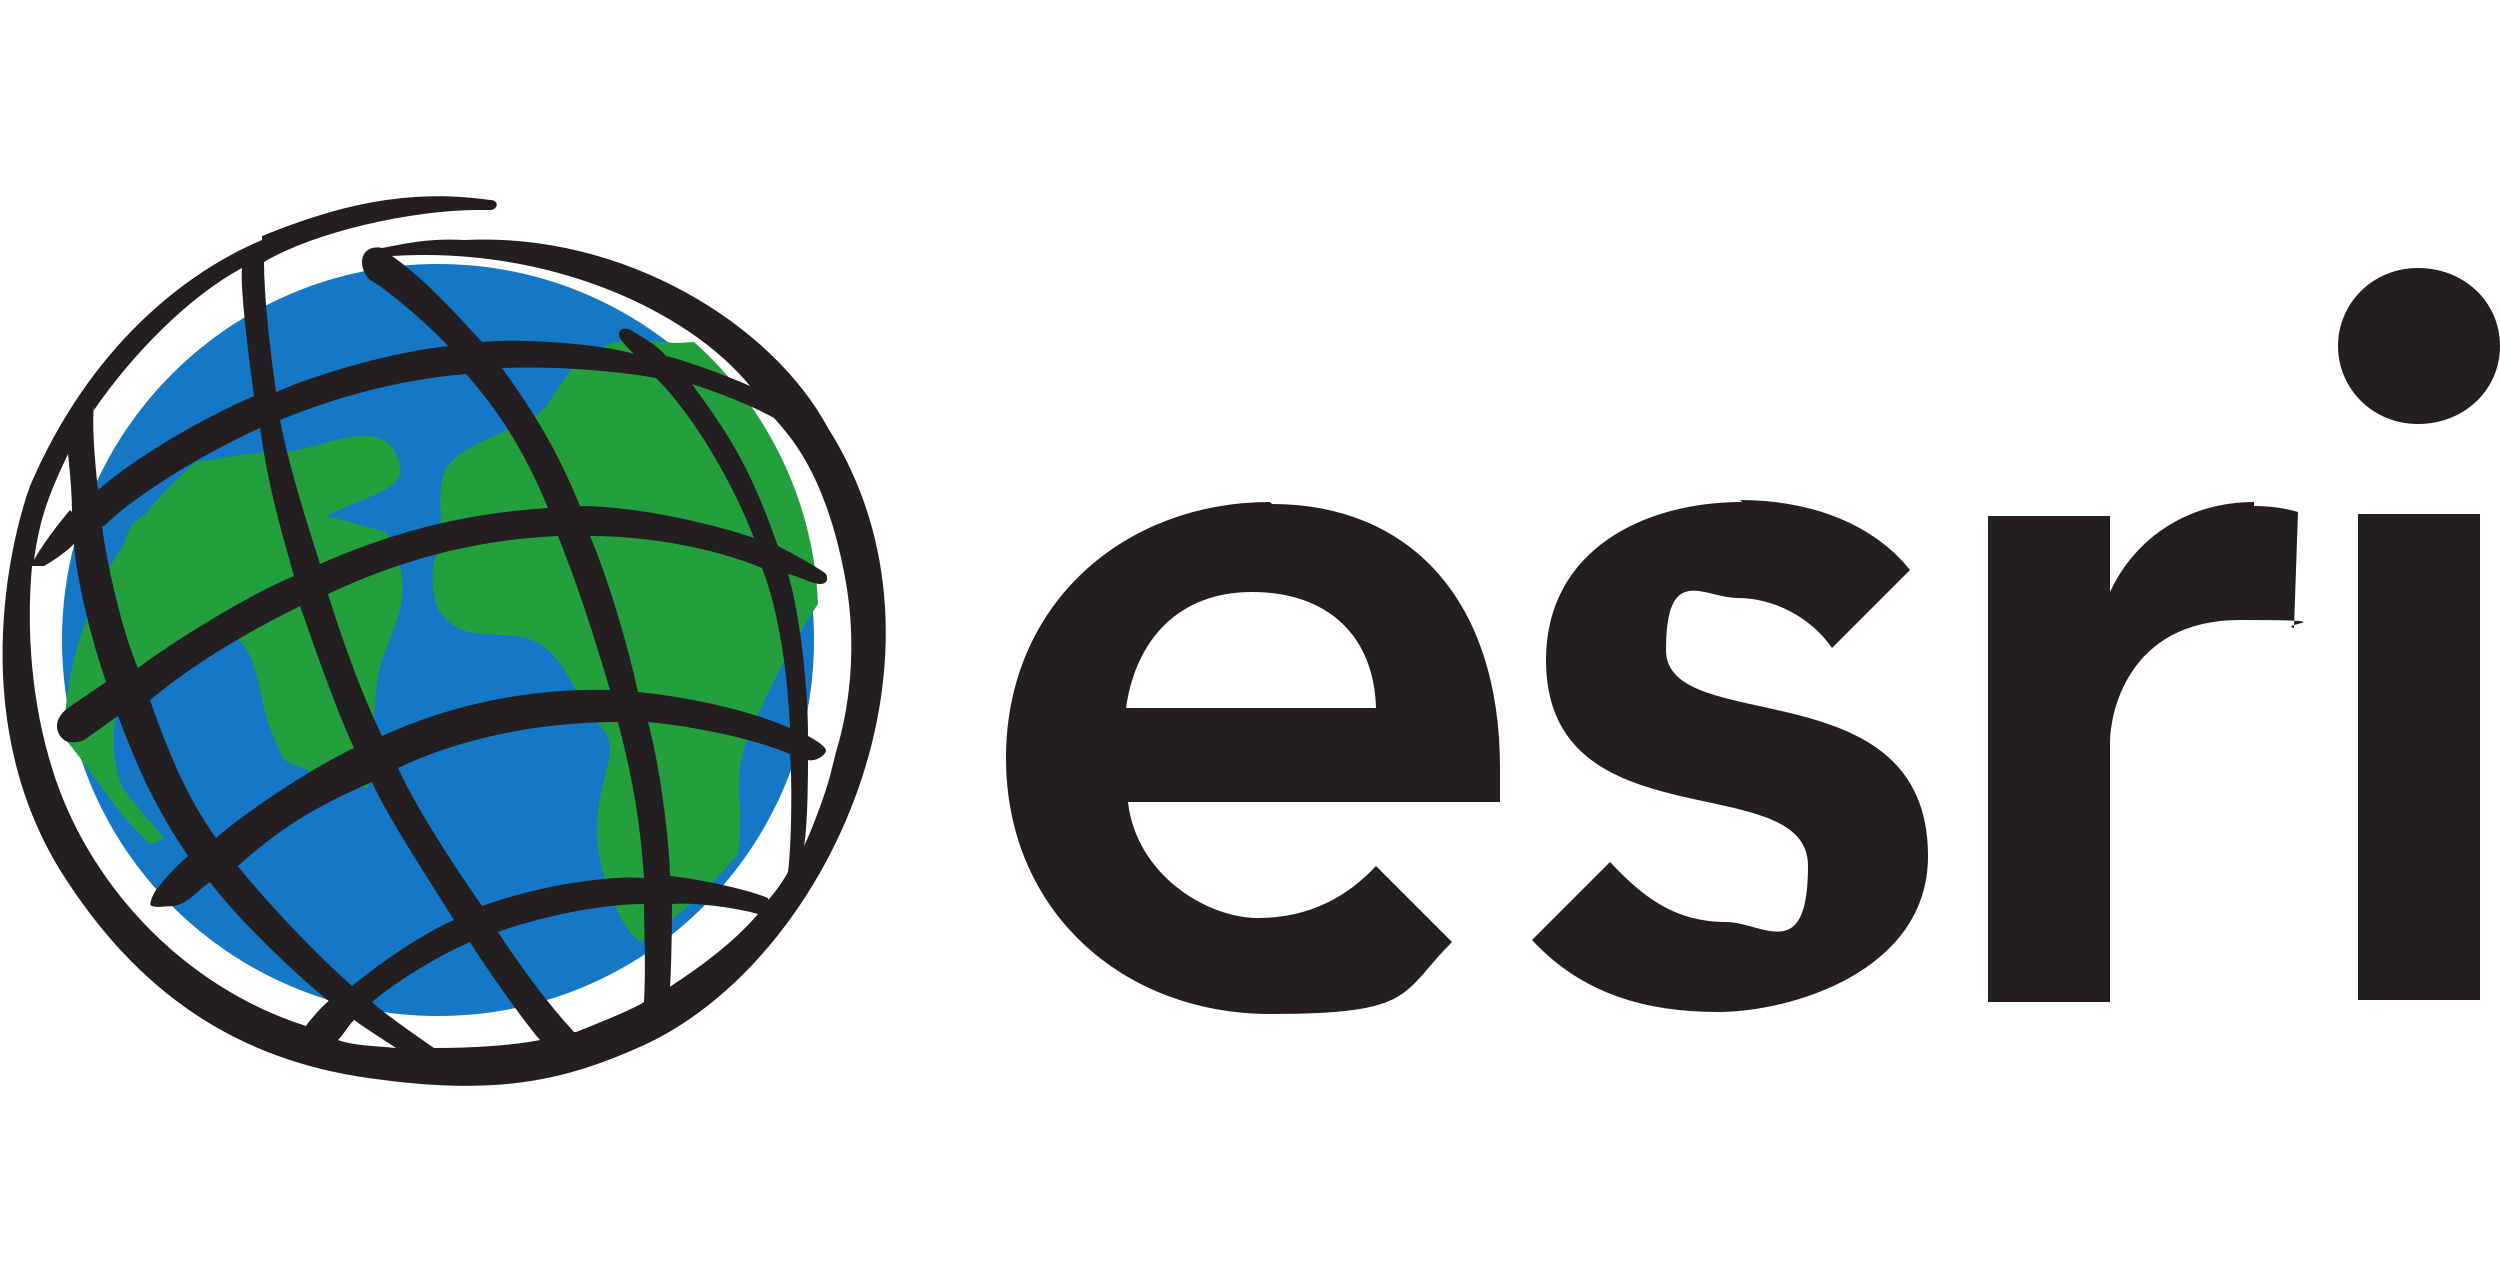 <svg xmlns="http://www.w3.org/2000/svg" xmlns:xlink="http://www.w3.org/1999/xlink" id="Layer_1" viewBox="0 0 125 64"><defs><style>      .st0 {        fill: url(#radial-gradient);      }      .st1 {        fill: url(#radial-gradient1);      }      .st2 {        fill: #231f20;      }      .st3 {        fill: url(#radial-gradient2);      }      .st4 {        fill: url(#radial-gradient3);      }    </style><radialGradient id="radial-gradient" cx="-1839.9" cy="1105.8" fx="-1839.9" fy="1105.8" r=".1" gradientTransform="translate(181560.6 109142.9) scale(98.7 -98.7)" gradientUnits="userSpaceOnUse"><stop offset="0" stop-color="#bfe6f9"></stop><stop offset="1" stop-color="#1478c7"></stop></radialGradient><radialGradient id="radial-gradient1" cx="-1842.9" cy="1107.1" fx="-1842.9" fy="1107.1" r=".1" gradientTransform="translate(223107.6 134055.6) scale(121.1 -121.1)" gradientUnits="userSpaceOnUse"><stop offset="0" stop-color="#a6d71c"></stop><stop offset="1" stop-color="#23a03d"></stop><stop offset="1" stop-color="#23a03d"></stop></radialGradient><radialGradient id="radial-gradient2" cx="-1846" cy="1108.4" fx="-1846" fy="1108.4" r=".1" gradientTransform="translate(284039.5 170559) scale(153.9 -153.9)" xlink:href="#radial-gradient1"></radialGradient><radialGradient id="radial-gradient3" cx="-1848.6" cy="1109.2" fx="-1848.6" fy="1109.2" r=".1" gradientTransform="translate(375972 225601.5) scale(203.4 -203.4)" xlink:href="#radial-gradient1"></radialGradient></defs><path class="st2" d="M120.9,13.4c-2.3,0-4,1.8-4,3.9s1.7,3.9,4,3.9,4.1-1.7,4.1-3.9-1.8-3.9-4.1-3.9ZM63.5,25.1c-7.3,0-13.2,5.1-13.2,12.8s5.9,12.8,13.2,12.8,6.5-1,9.1-3.6l-3.8-3.8c-1.4,1.5-3.3,2.6-5.9,2.6s-6.1-2.2-6.5-5.8h18.6v-1.7c0-8.5-4.6-13.2-11.4-13.2h0ZM87.1,25.1c-4.9,0-9.8,2.4-9.8,7.9,0,9.3,13.1,5.3,13.1,10.3s-2.3,2.8-4.1,2.8c-2.6,0-4.2-1.3-5.8-3l-3.9,3.9c2.5,2.7,5.7,3.6,9.3,3.6s10.5-2,10.5-7.8c0-9.5-13.1-5.9-13.1-10.3s1.9-2.6,3.6-2.6,3.6.9,4.7,2.5l3.9-3.9c-2-2.5-5.3-3.5-8.5-3.5h0ZM112.7,25.1c-3.2,0-5.9,1.7-7.2,4.5h0v-3.8h-6.1v24.3h6.1v-13c0-1.3.8-6.1,6.5-6.1s1.8.2,2.7.4l.2-5.8c-.7-.2-1.4-.3-2.2-.3h0ZM117.9,25.7v24.3h6.1v-24.3h-6.1ZM62.6,29.6c3.8,0,6.1,2.2,6.2,5.8h-12.5c.5-3.5,2.7-5.8,6.3-5.8h0Z"></path><path class="st0" d="M3.1,32c0,10.4,8.4,18.8,18.8,18.8s18.8-8.4,18.8-18.8-8.4-18.8-18.8-18.8S3.1,21.6,3.1,32"></path><path class="st1" d="M14,22.6c-1.5,0-2.8.3-4.2.5-3.9,3.3-6.5,8.3-6.6,13.8,1.1,1.2,2.6,3.8,4.3,5.3.2,0,.5-.2.7-.3-.8-1-2-2.2-2.2-2.8-.9-2.9.1-5.6,2.3-5.8,1.9-.2,3.6-3,4.9-4.9,2.8-3.8,7.1-3.2,6.8-5.1-.2-1.1-.9-1.5-1.8-1.5-1.3,0-3,.8-4.2.8"></path><path class="st3" d="M9,25.1c-.3,0-.5.2-.8.2-.2,0-.4.2-.7.3-.7.3-1.2.8-1.3,1.8-.2,1.8,1.5,3.3,3,3.7,1.9.5,2,0,3,1.2.7.9.8,2.6,1.2,3.8.2.6.5,1.3.8,1.9,1.3.6,2.7,1.1,4.2,1.4.4-2.2.2-5.1.7-6.4,1-2.6,1.6-3.7.2-6.4-3-.8-3.9-1.1-6.8-1.7-.6-.1-1-.2-1.3-.2-.5,0-1,.2-2,.5"></path><path class="st4" d="M27.3,20.3c-.9,1.2-3.9,1.6-4.9,3-.8,1.1,0,3.2-.6,4.5-.3.6-.2,2.2.2,2.8,1.2,1.7,3.1.8,4.6,1.4,1.8.8,2,2.8,3.5,4.4,1.5,1.5-1.9,3.9.9,9.4.3.6.6,1,1,1.3,1.9-1.2,3.5-2.7,4.9-4.4.4-2.8-.5-3.7.7-6.3.7-1.6,2-4.3,3.3-6.2-.2-5.2-2.6-9.9-6.2-13.1-.3,0-.8.1-1.4,0-.5,0-1-.1-1.4-.1-2.8,0-3.6,1.9-4.6,3.3"></path><path class="st2" d="M19.8,52.4c-.6-.4-1.4-.9-2.1-1.4-.3.3-.5.7-.8,1,.8.3,2,.3,2.9.4M16.5,50.1c-1.3-1-4.6-4.1-6-6-.5.3-1.1,1.1-1.8,1.2-.3,0-.9.1-1.1,0-.2,0,0-.5.2-.8.4-.5.9-1.1,1.6-1.7-1.6-2.4-2.4-4.1-3.5-7-.6.4-1.1.8-1.7,1.2-.2.1-.7.2-1,0-.5-.4-.5-1.1.2-1.6.3-.2,1.6-1.1,1.9-1.3-.8-2.3-1.5-5.3-1.6-6.9-.5.5-1.3,1-1.5,1.1-.3,0-.5,0-.6,0-.3,3.3,0,6.9,1,10.1,1.7,5.6,6.4,10.9,12.7,12.9.1-.2.9-1.1,1.2-1.3M3.6,25.6c0-1.2-.2-2.9-.2-2.9-.9,1.9-1.4,3.1-1.7,5.3.6-1.1,1.8-2.5,1.8-2.5M13.1,11.8c3.7-1.5,7.2-2.4,11.4-1.8.5,0,.4.5,0,.5h-.6c-3.3,0-8.2,1.1-10.7,2.6,0,1.7.3,4.4.6,6.5,2.3-1,5.9-2,8.6-2.3-1.5-1.6-3.6-3.2-3.9-3.3-.2-.2-.4-.5-.4-.9,0-.7.7-.8,1-.7,1.1-.2,2.2-.5,4.1-.4,8-.4,15.4,4.2,18.2,9.4,7.1,11.2,0,26.7-9.3,30.9-4,1.8-7.4,2.5-13.7,1.6-6.3-.9-11.4-4-15.4-10.4-4.9-8-2.2-17.3-1.5-19.2,3-7,7.8-10.7,11.6-12.3M4.7,20.3c-.1.8,0,2.4.2,4.2,1.7-1.5,5-3.5,7.8-4.7-.3-2.1-.7-5.5-.6-6.4-2.6,1.4-5.4,4.2-7.4,7.1M5.1,26.3c.2,1.7,1,5.3,1.8,7.1,1.7-1.3,5.6-3.7,7.8-4.6-.8-2.8-1.3-4.6-1.7-7.4-3.1,1.4-6.4,3.5-7.8,4.9M7.5,35c1,2.9,2,5.1,3.3,6.9,1.5-1.3,4.6-3.4,6.9-4.5-.8-1.7-1.9-4.8-2.7-7.1-3,1.5-5.3,2.9-7.5,4.7M11.8,43.2c1.6,2,4.1,4.6,5.8,6.1,1.6-1.3,3.5-2.6,5.1-3.3-1.3-2.1-3.3-5.1-4.1-6.9-3,1.3-4.7,2.4-6.7,4.2M18.6,50.1c.6.6,3.1,2.3,3.1,2.3,1.7,0,3.8-.1,5.3-.4-.8-.9-2.9-3.9-3.5-4.9-1.6.7-3.6,1.9-4.9,3M28.8,51.6c.8-.3,3-1.2,3.4-1.5.1-1.7,0-3.7,0-4.9-2.3,0-5.4.7-7.3,1.4,1.1,1.7,2.5,3.6,3.8,5M33.4,49.4c1.7-1.1,3.3-2.3,4.5-3.7-1-.3-3.2-.6-4.3-.5,0,0,0,2.6-.1,4.2M38.4,45c.3-.3.8-1,1-1.4.2-1.6.2-4.9.1-5.9-1.9-.8-4.9-1.4-7.1-1.6.7,2.6,1.1,6.5,1.1,7.7,1.1.1,3.7.6,4.9,1.1M41.3,37.5c0,.3-.6.6-.9.5,0,.5,0,3.2-.2,4.3.4-.8,1.1-2.7,1.3-3.5l.3-1.2c.3-1,1.3-4.5.4-9-1-5.1-2.8-6.9-3.5-7.7-1.6-.9-4.1-1.7-4.1-1.7,2.2,3,3,4.5,4.3,8.1.8.4,2.2,1.2,2.4,1.4.1.2.1.5-.3.5-.4,0-1.1-.4-1.6-.5.6,2,1,5.6,1,8.1,0,0,1,.5.9.8M37.5,19.3c-3.1-3.8-10.1-7-17.9-6.5,1.7,1.2,3.2,2.9,4.5,4.3,2-.2,6,.1,7.6.6-.3-.3-.6-.6-.7-.8-.2-.5.3-.6.7-.3.5.3,1.2.7,1.6,1.2.9.2,3.1,1,4.2,1.5M39.5,36.4c-.1-2.4-.5-5.7-1.4-8-2.4-1-5.7-1.6-8.6-1.6.9,2.1,1.9,5.5,2.4,7.8,2.1.2,5.3.8,7.6,1.8M32.8,18.9c-2.2-.4-5.3-.6-7.7-.5,1.6,2.2,2.8,4.2,3.9,6.9,3,0,7,1,8.7,1.6-1-2.6-2.9-6-4.9-8M19.1,36.8c3.5-1.6,7.4-2.4,11.4-2.3-1.1-3.7-1.7-5.4-2.6-7.7-4.4.2-8.1,1.3-11.5,2.9,0,0,1.2,4,2.7,7.1M30.9,36.1c-4.4,0-8.3,1-11,2.3,1.1,2.4,3.3,5.6,4.2,6.9,1.4-.5,3-.9,4.2-1.1,1.2-.2,2.8-.4,3.9-.3-.2-2.8-.5-4.7-1.3-7.8M16,28.2c3.2-1.4,6.7-2.5,11.4-2.8-1.2-2.9-2.5-4.9-4.1-6.7-3.5.3-6.6,1.2-9.3,2.3.4,2.1,1.2,4.7,2,7.2"></path></svg>